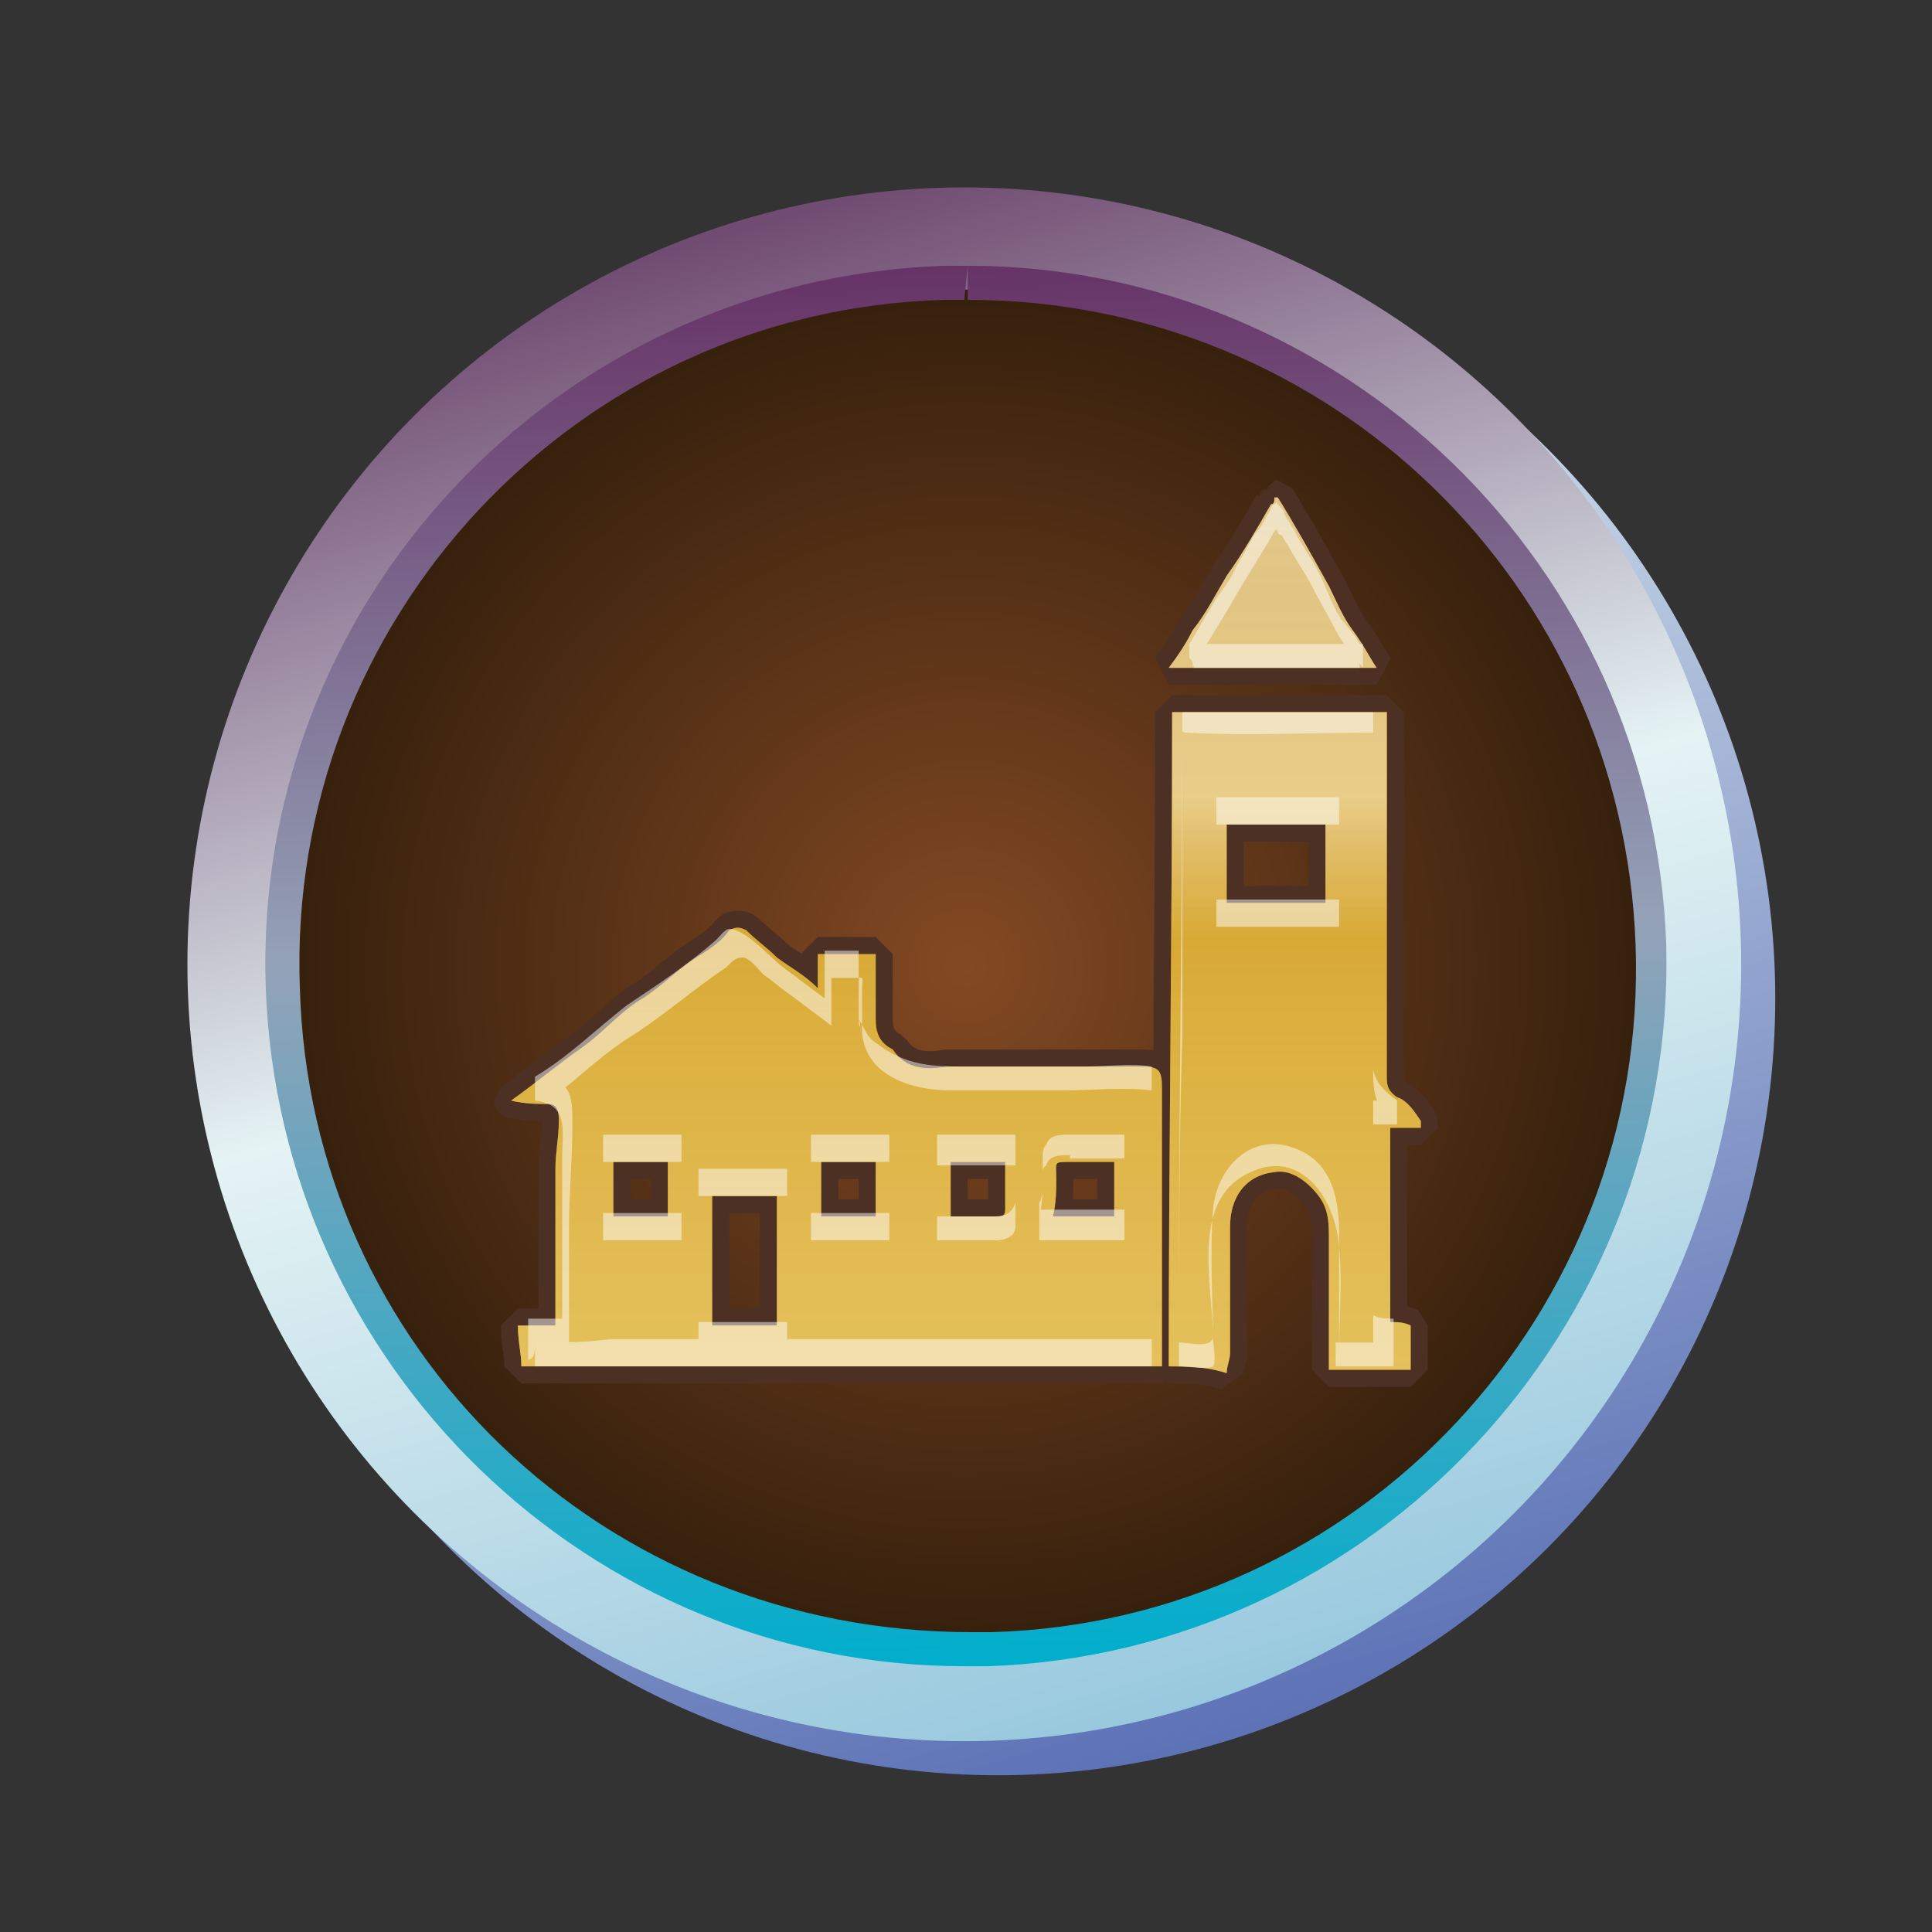 <?xml version="1.0" encoding="utf-8"?>
<!-- Generator: Adobe Illustrator 23.1.0, SVG Export Plug-In . SVG Version: 6.00 Build 0)  -->
<!DOCTYPE svg PUBLIC "-//W3C//DTD SVG 1.1//EN" "http://www.w3.org/Graphics/SVG/1.1/DTD/svg11.dtd">
<svg version="1.1" xmlns:x="http://ns.adobe.com/Extensibility/1.0/" xmlns:i="http://ns.adobe.com/AdobeIllustrator/10.0/" xmlns:graph="http://ns.adobe.com/Graphs/1.0/"
	 xmlns="http://www.w3.org/2000/svg" xmlns:xlink="http://www.w3.org/1999/xlink" x="0px" y="0px" viewBox="0 0 56.7 56.7"
	 style="enable-background:new 0 0 56.7 56.7;" xml:space="preserve">
<rect x="0" y="0" width="56.7" height="56.7" fill="#333333" stroke="none"/>
<style type="text/css">
	.Стиль_x0020_графики_x0020_3{fill:url(#SVGID_1_);stroke:#4B3023;stroke-miterlimit:1;}
	.st0{fill:none;stroke:url(#SVGID_2_);stroke-width:3;stroke-linecap:round;stroke-linejoin:round;stroke-miterlimit:10;}
	.st1{fill:url(#SVGID_3_);}
	.st2{fill:none;stroke:url(#SVGID_4_);stroke-width:3;stroke-linecap:round;stroke-linejoin:round;stroke-miterlimit:10;}
	.st3{fill:url(#SVGID_5_);}
	.st4{fill:none;stroke:url(#SVGID_6_);stroke-width:3;stroke-linecap:round;stroke-linejoin:round;stroke-miterlimit:10;}
	.st5{fill:url(#SVGID_7_);}
	.st6{fill:none;stroke:url(#SVGID_8_);stroke-width:3;stroke-linecap:round;stroke-linejoin:round;stroke-miterlimit:10;}
	.st7{fill:url(#SVGID_9_);}
	.st8{fill:none;stroke:url(#SVGID_10_);stroke-width:3;stroke-linecap:round;stroke-linejoin:round;stroke-miterlimit:10;}
	.st9{fill:url(#SVGID_11_);}
	.st10{fill:none;stroke:url(#SVGID_12_);stroke-width:3;stroke-linecap:round;stroke-linejoin:round;stroke-miterlimit:10;}
	.st11{fill:url(#SVGID_13_);}
	.st12{fill:none;stroke:url(#SVGID_14_);stroke-width:3;stroke-linecap:round;stroke-linejoin:round;stroke-miterlimit:10;}
	.st13{fill:url(#SVGID_15_);}
	.st14{fill:none;stroke:url(#SVGID_16_);stroke-width:3;stroke-linecap:round;stroke-linejoin:round;stroke-miterlimit:10;}
	.st15{fill:url(#SVGID_17_);}
	.st16{fill:none;stroke:url(#SVGID_18_);stroke-width:3;stroke-linecap:round;stroke-linejoin:round;stroke-miterlimit:10;}
	.st17{fill:url(#SVGID_19_);}
	.st18{fill:none;stroke:url(#SVGID_20_);stroke-width:3;stroke-linecap:round;stroke-linejoin:round;stroke-miterlimit:10;}
	.st19{fill:url(#SVGID_21_);}
	.st20{fill:none;stroke:url(#SVGID_22_);stroke-width:3;stroke-linecap:round;stroke-linejoin:round;stroke-miterlimit:10;}
	.st21{fill:url(#SVGID_23_);}
	.st22{fill:none;stroke:url(#SVGID_24_);stroke-width:3;stroke-linecap:round;stroke-linejoin:round;stroke-miterlimit:10;}
	.st23{fill:url(#SVGID_25_);}
	.st24{fill:none;stroke:url(#SVGID_26_);stroke-width:3;stroke-linecap:round;stroke-linejoin:round;stroke-miterlimit:10;}
	.st25{fill:url(#SVGID_27_);}
	.st26{fill:none;stroke:url(#SVGID_28_);stroke-width:3;stroke-linecap:round;stroke-linejoin:round;stroke-miterlimit:10;}
	.st27{fill:url(#SVGID_29_);}
	.st28{fill:none;stroke:url(#SVGID_30_);stroke-width:3;stroke-linecap:round;stroke-linejoin:round;stroke-miterlimit:10;}
	.st29{fill:url(#SVGID_31_);}
	.st30{fill:none;stroke:url(#SVGID_32_);stroke-width:3;stroke-linecap:round;stroke-linejoin:round;stroke-miterlimit:10;}
	.st31{fill:url(#SVGID_33_);}
	.st32{fill:none;stroke:url(#SVGID_34_);stroke-width:3;stroke-linecap:round;stroke-linejoin:round;stroke-miterlimit:10;}
	.st33{fill:url(#SVGID_35_);}
	.st34{fill:none;stroke:url(#SVGID_36_);stroke-width:3;stroke-linecap:round;stroke-linejoin:round;stroke-miterlimit:10;}
	.st35{fill:url(#SVGID_37_);}
	.st36{fill:none;stroke:url(#SVGID_38_);stroke-width:3;stroke-linecap:round;stroke-linejoin:round;stroke-miterlimit:10;}
	.st37{fill:url(#SVGID_39_);}
	.st38{fill:none;stroke:url(#SVGID_40_);stroke-width:3;stroke-linecap:round;stroke-linejoin:round;stroke-miterlimit:10;}
	.st39{fill:url(#SVGID_41_);}
	.st40{fill:none;stroke:url(#SVGID_42_);stroke-width:3;stroke-linecap:round;stroke-linejoin:round;stroke-miterlimit:10;}
	.st41{fill:url(#SVGID_43_);}
	.st42{fill:none;stroke:url(#SVGID_44_);stroke-width:3;stroke-linecap:round;stroke-linejoin:round;stroke-miterlimit:10;}
	.st43{fill:url(#SVGID_45_);}
	.st44{fill:none;stroke:url(#SVGID_46_);stroke-width:3;stroke-linecap:round;stroke-linejoin:round;stroke-miterlimit:10;}
	.st45{fill:url(#SVGID_47_);}
	.st46{fill:none;stroke:url(#SVGID_48_);stroke-width:3;stroke-linecap:round;stroke-linejoin:round;stroke-miterlimit:10;}
	.st47{fill:url(#SVGID_49_);}
	.st48{fill:none;stroke:url(#SVGID_50_);stroke-width:3;stroke-linecap:round;stroke-linejoin:round;stroke-miterlimit:10;}
	.st49{fill:url(#SVGID_51_);}
	.st50{fill:none;stroke:url(#SVGID_52_);stroke-width:3;stroke-linecap:round;stroke-linejoin:round;stroke-miterlimit:10;}
	.st51{fill:url(#SVGID_53_);}
	.st52{fill:none;stroke:url(#SVGID_54_);stroke-width:3;stroke-linecap:round;stroke-linejoin:round;stroke-miterlimit:10;}
	.st53{fill:url(#SVGID_55_);}
	.st54{fill:none;stroke:url(#SVGID_56_);stroke-width:3;stroke-linecap:round;stroke-linejoin:round;stroke-miterlimit:10;}
	.st55{fill:url(#SVGID_57_);}
	.st56{fill:none;stroke:url(#SVGID_58_);stroke-width:3;stroke-linecap:round;stroke-linejoin:round;stroke-miterlimit:10;}
	.st57{fill:url(#SVGID_59_);}
	.st58{fill:none;stroke:url(#SVGID_60_);stroke-width:3;stroke-linecap:round;stroke-linejoin:round;stroke-miterlimit:10;}
	.st59{fill:url(#SVGID_61_);}
	.st60{fill:none;stroke:url(#SVGID_62_);stroke-width:3;stroke-linecap:round;stroke-linejoin:round;stroke-miterlimit:10;}
	.st61{fill:url(#SVGID_63_);}
	.st62{fill:none;stroke:url(#SVGID_64_);stroke-width:3;stroke-linecap:round;stroke-linejoin:round;stroke-miterlimit:10;}
	.st63{fill:url(#SVGID_65_);}
	.st64{fill:none;stroke:url(#SVGID_66_);stroke-width:3;stroke-linecap:round;stroke-linejoin:round;stroke-miterlimit:10;}
	.st65{fill:url(#SVGID_67_);}
	.st66{fill:none;stroke:url(#SVGID_68_);stroke-width:3;stroke-linecap:round;stroke-linejoin:round;stroke-miterlimit:10;}
	.st67{fill:url(#SVGID_69_);}
	.st68{fill:none;stroke:url(#SVGID_70_);stroke-width:3;stroke-linecap:round;stroke-linejoin:round;stroke-miterlimit:10;}
	.st69{fill:url(#SVGID_71_);}
	.st70{fill:none;stroke:url(#SVGID_72_);stroke-width:3;stroke-linecap:round;stroke-linejoin:round;stroke-miterlimit:10;}
	.st71{fill:url(#SVGID_73_);}
	.st72{fill:none;stroke:url(#SVGID_74_);stroke-width:3;stroke-linecap:round;stroke-linejoin:round;stroke-miterlimit:10;}
	.st73{fill:url(#SVGID_75_);}
	.st74{fill:none;stroke:url(#SVGID_76_);stroke-width:3;stroke-linecap:round;stroke-linejoin:round;stroke-miterlimit:10;}
	.st75{fill:url(#SVGID_77_);}
	.st76{fill:none;stroke:url(#SVGID_78_);stroke-width:3;stroke-linecap:round;stroke-linejoin:round;stroke-miterlimit:10;}
	.st77{fill:url(#SVGID_79_);}
	.st78{fill:none;stroke:url(#SVGID_80_);stroke-width:3;stroke-linecap:round;stroke-linejoin:round;stroke-miterlimit:10;}
	.st79{fill:url(#SVGID_81_);}
	.st80{fill:none;stroke:url(#SVGID_82_);stroke-width:3;stroke-linecap:round;stroke-linejoin:round;stroke-miterlimit:10;}
	.st81{fill:url(#SVGID_83_);}
	.st82{fill:none;stroke:url(#SVGID_84_);stroke-width:3;stroke-linecap:round;stroke-linejoin:round;stroke-miterlimit:10;}
	.st83{fill:url(#SVGID_85_);}
	.st84{fill:none;stroke:url(#SVGID_86_);stroke-width:3;stroke-linecap:round;stroke-linejoin:round;stroke-miterlimit:10;}
	.st85{fill:url(#SVGID_87_);}
	.st86{fill:none;stroke:url(#SVGID_88_);stroke-width:3;stroke-linecap:round;stroke-linejoin:round;stroke-miterlimit:10;}
	.st87{fill:url(#SVGID_89_);}
	.st88{fill:none;stroke:url(#SVGID_90_);stroke-width:3;stroke-linecap:round;stroke-linejoin:round;stroke-miterlimit:10;}
	.st89{fill:url(#SVGID_91_);}
	.st90{fill:none;stroke:url(#SVGID_92_);stroke-width:3;stroke-linecap:round;stroke-linejoin:round;stroke-miterlimit:10;}
	.st91{fill:url(#SVGID_93_);}
	.st92{fill:url(#SVGID_94_);}
	.st93{opacity:0.51;}
	.st94{fill:url(#SVGID_95_);}
	.st95{opacity:0.7;}
	.st96{fill:url(#SVGID_96_);}
	.st97{opacity:0.49;}
	.st98{fill:#FFFFFF;}
	.st99{fill:url(#SVGID_97_);}
	.st100{fill:url(#SVGID_98_);}
	.st101{fill:url(#SVGID_99_);}
	.st102{fill:url(#SVGID_100_);}
	.st103{fill:url(#SVGID_101_);}
	.st104{fill:url(#SVGID_102_);}
	.st105{fill:url(#SVGID_103_);}
	.st106{fill:url(#SVGID_104_);}
	.st107{fill:url(#SVGID_105_);}
	.st108{fill:url(#SVGID_106_);}
	.st109{fill:url(#SVGID_107_);}
	.st110{fill:url(#SVGID_108_);}
	.st111{fill:url(#SVGID_109_);}
	.st112{fill:url(#SVGID_110_);}
	.st113{fill:url(#SVGID_111_);}
	.st114{fill:url(#SVGID_112_);}
	.st115{fill:url(#SVGID_113_);}
	.st116{fill:url(#SVGID_114_);}
	.st117{fill:url(#SVGID_115_);}
	.st118{fill:url(#SVGID_116_);}
	.st119{fill:url(#SVGID_117_);}
	.st120{fill:url(#SVGID_118_);}
	.st121{fill:url(#SVGID_119_);}
	.st122{fill:url(#SVGID_120_);}
	.st123{fill:url(#SVGID_121_);}
	.st124{fill:url(#SVGID_122_);}
	.st125{fill:url(#SVGID_123_);}
	.st126{fill:url(#SVGID_124_);}
	.st127{fill:url(#SVGID_125_);}
	.st128{fill:url(#SVGID_126_);}
	.st129{fill:url(#SVGID_127_);}
	.st130{fill:url(#SVGID_128_);}
	.st131{fill:url(#SVGID_129_);}
	.st132{fill:url(#SVGID_130_);}
	.st133{fill:url(#SVGID_131_);}
	.st134{fill:url(#SVGID_132_);}
	.st135{fill:url(#SVGID_133_);}
	.st136{fill:url(#SVGID_134_);}
	.st137{fill:url(#SVGID_135_);}
	.st138{fill:url(#SVGID_136_);}
	.st139{fill:url(#SVGID_137_);}
	.st140{fill:url(#SVGID_138_);}
	.st141{fill:url(#SVGID_139_);}
	.st142{fill:url(#SVGID_140_);}
	.st143{fill:url(#SVGID_141_);}
	.st144{fill:url(#SVGID_142_);}
	.st145{fill:url(#SVGID_143_);}
	.st146{fill:url(#SVGID_144_);}
	.st147{fill:url(#SVGID_145_);}
	.st148{fill:url(#SVGID_146_);}
	.st149{fill:url(#SVGID_147_);}
	.st150{fill:url(#SVGID_148_);}
	.st151{fill:url(#SVGID_149_);}
	.st152{fill:url(#SVGID_150_);}
	.st153{fill:url(#SVGID_151_);}
	.st154{fill:url(#SVGID_152_);}
	.st155{fill:url(#SVGID_153_);}
	.st156{fill:url(#SVGID_154_);}
	.st157{fill:url(#SVGID_155_);}
	.st158{fill:url(#SVGID_156_);}
	.st159{fill:url(#SVGID_157_);}
	.st160{fill:url(#SVGID_158_);}
	.st161{fill:url(#SVGID_159_);}
	.st162{fill:url(#SVGID_160_);}
	.st163{fill:url(#SVGID_161_);}
	.st164{fill:url(#SVGID_162_);}
	.st165{fill:url(#SVGID_163_);}
	.st166{fill:url(#SVGID_164_);}
	.st167{fill:url(#SVGID_165_);}
	.st168{fill:url(#SVGID_166_);}
	.st169{fill:url(#SVGID_167_);}
	.st170{fill:url(#SVGID_168_);}
	.st171{fill:url(#SVGID_169_);}
	.st172{fill:url(#SVGID_170_);}
	.st173{fill:url(#SVGID_171_);}
	.st174{fill:url(#SVGID_172_);}
	.st175{fill:url(#SVGID_173_);}
	.st176{fill:url(#SVGID_174_);}
	.st177{fill:url(#SVGID_175_);}
	.st178{fill:url(#SVGID_176_);}
	.st179{fill:url(#SVGID_177_);}
	.st180{fill:url(#SVGID_178_);}
	.st181{fill:url(#SVGID_179_);}
	.st182{fill:url(#SVGID_180_);}
	.st183{fill:url(#SVGID_181_);}
	.st184{fill:url(#SVGID_182_);}
	.st185{fill:url(#SVGID_183_);}
	.st186{fill:url(#SVGID_184_);}
	.st187{fill:url(#SVGID_185_);}
	.st188{fill:url(#SVGID_186_);}
	.st189{fill:url(#SVGID_187_);}
	.st190{fill:url(#SVGID_188_);}
	.st191{fill:url(#SVGID_189_);}
	.st192{fill:none;stroke:#4B3023;stroke-miterlimit:1;}
	.st193{fill:url(#SVGID_190_);}
	.st194{fill:url(#SVGID_191_);}
	.st195{fill:url(#SVGID_192_);}
	.st196{fill:url(#SVGID_193_);}
	.st197{fill:url(#SVGID_194_);}
	.st198{fill:url(#SVGID_195_);}
	.st199{fill:url(#SVGID_196_);}
	.st200{fill:url(#SVGID_197_);}
	.st201{fill:url(#SVGID_198_);}
	.st202{fill:none;stroke:#4B3023;stroke-width:1.1;stroke-miterlimit:1;}
	.st203{fill:url(#SVGID_199_);}
	.st204{fill:url(#SVGID_200_);}
	.st205{fill:url(#SVGID_201_);}
</style>
<linearGradient id="SVGID_1_" gradientUnits="userSpaceOnUse" x1="-1457.165" y1="0" x2="-1457.165" y2="-1">
	<stop  offset="0" style="stop-color:#DC9900"/>
	<stop  offset="0.618" style="stop-color:#CA8C00"/>
	<stop  offset="0.629" style="stop-color:#D49500"/>
	<stop  offset="0.983" style="stop-color:#B57C00"/>
</linearGradient>
<g id="Слой_1">
	
		<linearGradient id="SVGID_2_" gradientUnits="userSpaceOnUse" x1="-28.52" y1="457.813" x2="-28.52" y2="412.294" gradientTransform="matrix(0.961 -0.278 0.278 0.961 -64.317 -396.461)">
		<stop  offset="0" style="stop-color:#5D72B6"/>
		<stop  offset="1" style="stop-color:#E5F3F4"/>
	</linearGradient>
	<circle class="st0" cx="29.3" cy="29.3" r="21.3"/>
	<g>
		<radialGradient id="SVGID_3_" cx="28.346" cy="28.346" r="21.26" gradientUnits="userSpaceOnUse">
			<stop  offset="0" style="stop-color:#834923"/>
			<stop  offset="1" style="stop-color:#301D0B"/>
		</radialGradient>
		<circle class="st1" cx="28.3" cy="28.3" r="21.3"/>
	</g>
	
		<linearGradient id="SVGID_4_" gradientUnits="userSpaceOnUse" x1="-29.202" y1="456.575" x2="-29.202" y2="411.055" gradientTransform="matrix(0.961 -0.278 0.278 0.961 -64.317 -396.461)">
		<stop  offset="0" style="stop-color:#98C8DE"/>
		<stop  offset="0.517" style="stop-color:#E5F3F4"/>
		<stop  offset="1" style="stop-color:#714C72"/>
	</linearGradient>
	<circle class="st2" cx="28.3" cy="28.3" r="21.3"/>
	<g>
		<linearGradient id="SVGID_5_" gradientUnits="userSpaceOnUse" x1="29.013" y1="48.887" x2="27.68" y2="7.806">
			<stop  offset="0" style="stop-color:#00AECC"/>
			<stop  offset="0.517" style="stop-color:#94A2B8"/>
			<stop  offset="1" style="stop-color:#663366"/>
		</linearGradient>
		<path class="st3" d="M28.4,7.8v1c10.6,0,19.2,8.3,19.6,18.9c0.4,10.8-8.1,19.9-18.9,20.2c-0.2,0-0.4,0-0.6,0
			C17.7,47.9,9.1,39.6,8.8,29C8.4,18.2,16.9,9.1,27.7,8.8c0.2,0,0.4,0,0.6,0L28.4,7.8 M28.4,7.8c-0.2,0-0.5,0-0.7,0
			C16.3,8.2,7.4,17.7,7.8,29c0.4,11.1,9.5,19.9,20.5,19.9c0.2,0,0.5,0,0.7,0c11.3-0.4,20.2-9.9,19.9-21.2
			C48.5,16.6,39.4,7.8,28.4,7.8L28.4,7.8z"/>
	</g>
</g>
<g id="Слой_2">
	<g>
		<path class="st192" d="M15,32.3c0.7-0.5,1.3-1,2-1.5c0.6-0.4,1.1-1,1.7-1.4c0.7-0.4,1.2-1,1.9-1.4c0.3-0.2,0.6-0.4,0.8-0.7
			c0.2-0.1,0.3-0.1,0.5,0c0.3,0.3,0.6,0.5,0.9,0.8c0.4,0.3,0.8,0.5,1.2,0.9c0-0.4,0-0.7,0-1c0.6,0,1.1,0,1.7,0c0,0.6,0,1.3,0,1.9
			c0,0.4,0.1,0.7,0.5,0.9c0,0,0,0,0,0c0.4,0.6,1,0.6,1.6,0.5c1.9,0,3.8,0,5.7,0c0.5,0,0.6,0.1,0.6,0.6c0,2.7,0,5.5,0,8.2
			c-6.3,0-12.5,0-18.8,0c0-0.4-0.1-0.7-0.1-1.2c0.4,0,0.7,0,1.1,0c0-0.4,0-0.8,0-1.2c0-1.1,0-2.3,0-3.4c0-0.5,0.1-0.9,0.1-1.4
			c0-0.2,0-0.5-0.3-0.5C15.8,32.4,15.4,32.4,15,32.3C15,32.4,15,32.4,15,32.3z M20.9,35.1c0,1.3,0,2.5,0,3.8c0.6,0,1.3,0,1.9,0
			c0-1.3,0-2.5,0-3.8C22.1,35.1,21.5,35.1,20.9,35.1z M30.9,35.7c0.6,0,1.2,0,1.8,0c0-0.5,0-1.1,0-1.6c-0.5,0-0.9,0-1.3,0
			c-0.5,0-0.4,0-0.4,0.5C31,34.9,31,35.3,30.9,35.7z M19.6,35.7c0-0.5,0-1.1,0-1.6c-0.5,0-1.1,0-1.6,0c0,0.5,0,1,0,1.6
			C18.5,35.7,19,35.7,19.6,35.7z M25.7,35.7c0-0.5,0-1.1,0-1.6c-0.5,0-1.1,0-1.6,0c0,0.5,0,1.1,0,1.6C24.7,35.7,25.2,35.7,25.7,35.7
			z M27.9,35.7c0.5,0,0.9,0,1.3,0c0.2,0,0.3,0,0.3-0.2c0-0.5,0-0.9,0-1.4c-0.6,0-1.1,0-1.6,0C27.9,34.6,27.9,35.1,27.9,35.7z
			 M34.3,40.1c0-6.4,0.1-12.8,0.1-19.2c2.1,0,4.2,0,6.3,0c0,0.2,0,0.3,0,0.5c0,3.4,0,6.8,0,10.2c0,0.2,0,0.4,0.3,0.6
			c0.3,0.1,0.5,0.4,0.7,0.7c0,0.1,0,0.1,0,0.2c-0.3,0-0.6,0-0.9,0c0,1.9,0,3.8,0,5.7c0.2,0,0.4,0,0.6,0.1c0,0.5,0,0.9,0,1.3
			c-0.8,0-1.6,0-2.4,0c0-1.3,0-2.6,0-3.8c0-0.5,0-0.9-0.3-1.3c-0.3-0.4-0.8-0.8-1.3-0.7c-0.9,0.1-1.3,0.8-1.3,1.6c0,1.2,0,2.5,0,3.7
			c0,0.2-0.1,0.4-0.1,0.6C35.4,40.1,34.8,40.1,34.3,40.1z M36,24.2c0,0.8,0,1.5,0,2.3c1,0,2,0,2.9,0c0-0.8,0-1.5,0-2.3
			C38,24.2,37,24.2,36,24.2z M37.4,14.6c0,0.1,0,0.2-0.1,0.2c-0.4,0.7-0.8,1.4-1.3,2.1c-0.3,0.5-0.6,1.1-1,1.6
			c-0.2,0.4-0.4,0.7-0.7,1.1c2,0,4,0,6.1,0c-0.2-0.3-0.4-0.7-0.7-1.1c-0.3-0.4-0.5-0.9-0.7-1.3c-0.5-0.9-1-1.8-1.5-2.6
			C37.5,14.6,37.4,14.6,37.4,14.6z"/>
		<linearGradient id="SVGID_6_" gradientUnits="userSpaceOnUse" x1="28.346" y1="40.102" x2="28.346" y2="14.591">
			<stop  offset="0" style="stop-color:#DC9900"/>
			<stop  offset="0.618" style="stop-color:#CA8C00"/>
			<stop  offset="0.629" style="stop-color:#D49500"/>
			<stop  offset="0.983" style="stop-color:#B57C00"/>
		</linearGradient>
		<path style="fill:url(#SVGID_6_);" d="M15,32.3c0.7-0.5,1.3-1,2-1.5c0.6-0.4,1.1-1,1.7-1.4c0.7-0.4,1.2-1,1.9-1.4
			c0.3-0.2,0.6-0.4,0.8-0.7c0.2-0.1,0.3-0.1,0.5,0c0.3,0.3,0.6,0.5,0.9,0.8c0.4,0.3,0.8,0.5,1.2,0.9c0-0.4,0-0.7,0-1
			c0.6,0,1.1,0,1.7,0c0,0.6,0,1.3,0,1.9c0,0.4,0.1,0.7,0.5,0.9c0,0,0,0,0,0c0.4,0.6,1,0.6,1.6,0.5c1.9,0,3.8,0,5.7,0
			c0.5,0,0.6,0.1,0.6,0.6c0,2.7,0,5.5,0,8.2c-6.3,0-12.5,0-18.8,0c0-0.4-0.1-0.7-0.1-1.2c0.4,0,0.7,0,1.1,0c0-0.4,0-0.8,0-1.2
			c0-1.1,0-2.3,0-3.4c0-0.5,0.1-0.9,0.1-1.4c0-0.2,0-0.5-0.3-0.5C15.8,32.4,15.4,32.4,15,32.3C15,32.4,15,32.4,15,32.3z M20.9,35.1
			c0,1.3,0,2.5,0,3.8c0.6,0,1.3,0,1.9,0c0-1.3,0-2.5,0-3.8C22.1,35.1,21.5,35.1,20.9,35.1z M30.9,35.7c0.6,0,1.2,0,1.8,0
			c0-0.5,0-1.1,0-1.6c-0.5,0-0.9,0-1.3,0c-0.5,0-0.4,0-0.4,0.5C31,34.9,31,35.3,30.9,35.7z M19.6,35.7c0-0.5,0-1.1,0-1.6
			c-0.5,0-1.1,0-1.6,0c0,0.5,0,1,0,1.6C18.5,35.7,19,35.7,19.6,35.7z M25.7,35.7c0-0.5,0-1.1,0-1.6c-0.5,0-1.1,0-1.6,0
			c0,0.5,0,1.1,0,1.6C24.7,35.7,25.2,35.7,25.7,35.7z M27.9,35.7c0.5,0,0.9,0,1.3,0c0.2,0,0.3,0,0.3-0.2c0-0.5,0-0.9,0-1.4
			c-0.6,0-1.1,0-1.6,0C27.9,34.6,27.9,35.1,27.9,35.7z M34.3,40.1c0-6.4,0.1-12.8,0.1-19.2c2.1,0,4.2,0,6.3,0c0,0.2,0,0.3,0,0.5
			c0,3.4,0,6.8,0,10.2c0,0.2,0,0.4,0.3,0.6c0.3,0.1,0.5,0.4,0.7,0.7c0,0.1,0,0.1,0,0.2c-0.3,0-0.6,0-0.9,0c0,1.9,0,3.8,0,5.7
			c0.2,0,0.4,0,0.6,0.1c0,0.5,0,0.9,0,1.3c-0.8,0-1.6,0-2.4,0c0-1.3,0-2.6,0-3.8c0-0.5,0-0.9-0.3-1.3c-0.3-0.4-0.8-0.8-1.3-0.7
			c-0.9,0.1-1.3,0.8-1.3,1.6c0,1.2,0,2.5,0,3.7c0,0.2-0.1,0.4-0.1,0.6C35.4,40.1,34.8,40.1,34.3,40.1z M36,24.2c0,0.8,0,1.5,0,2.3
			c1,0,2,0,2.9,0c0-0.8,0-1.5,0-2.3C38,24.2,37,24.2,36,24.2z M37.4,14.6c0,0.1,0,0.2-0.1,0.2c-0.4,0.7-0.8,1.4-1.3,2.1
			c-0.3,0.5-0.6,1.1-1,1.6c-0.2,0.4-0.4,0.7-0.7,1.1c2,0,4,0,6.1,0c-0.2-0.3-0.4-0.7-0.7-1.1c-0.3-0.4-0.5-0.9-0.7-1.3
			c-0.5-0.9-1-1.8-1.5-2.6C37.5,14.6,37.4,14.6,37.4,14.6z"/>
		<g class="st93">
			<linearGradient id="SVGID_7_" gradientUnits="userSpaceOnUse" x1="28.346" y1="40.102" x2="28.346" y2="14.591">
				<stop  offset="0" style="stop-color:#FEF8C8"/>
				<stop  offset="1" style="stop-color:#C58B01"/>
			</linearGradient>
			<path class="st5" d="M15,32.3c0.7-0.5,1.3-1,2-1.5c0.6-0.4,1.1-1,1.7-1.4c0.7-0.4,1.2-1,1.9-1.4c0.3-0.2,0.6-0.4,0.8-0.7
				c0.2-0.1,0.3-0.1,0.5,0c0.3,0.3,0.6,0.5,0.9,0.8c0.4,0.3,0.8,0.5,1.2,0.9c0-0.4,0-0.7,0-1c0.6,0,1.1,0,1.7,0c0,0.6,0,1.3,0,1.9
				c0,0.4,0.1,0.7,0.5,0.9c0,0,0,0,0,0c0.4,0.6,1,0.6,1.6,0.5c1.9,0,3.8,0,5.7,0c0.5,0,0.6,0.1,0.6,0.6c0,2.7,0,5.5,0,8.2
				c-6.3,0-12.5,0-18.8,0c0-0.4-0.1-0.7-0.1-1.2c0.4,0,0.7,0,1.1,0c0-0.4,0-0.8,0-1.2c0-1.1,0-2.3,0-3.4c0-0.5,0.1-0.9,0.1-1.4
				c0-0.2,0-0.5-0.3-0.5C15.8,32.4,15.4,32.4,15,32.3C15,32.4,15,32.4,15,32.3z M20.9,35.1c0,1.3,0,2.5,0,3.8c0.6,0,1.3,0,1.9,0
				c0-1.3,0-2.5,0-3.8C22.1,35.1,21.5,35.1,20.9,35.1z M30.9,35.7c0.6,0,1.2,0,1.8,0c0-0.5,0-1.1,0-1.6c-0.5,0-0.9,0-1.3,0
				c-0.5,0-0.4,0-0.4,0.5C31,34.9,31,35.3,30.9,35.7z M19.6,35.7c0-0.5,0-1.1,0-1.6c-0.5,0-1.1,0-1.6,0c0,0.5,0,1,0,1.6
				C18.5,35.7,19,35.7,19.6,35.7z M25.7,35.7c0-0.5,0-1.1,0-1.6c-0.5,0-1.1,0-1.6,0c0,0.5,0,1.1,0,1.6
				C24.7,35.7,25.2,35.7,25.7,35.7z M27.9,35.7c0.5,0,0.9,0,1.3,0c0.2,0,0.3,0,0.3-0.2c0-0.5,0-0.9,0-1.4c-0.6,0-1.1,0-1.6,0
				C27.9,34.6,27.9,35.1,27.9,35.7z M34.3,40.1c0-6.4,0.1-12.8,0.1-19.2c2.1,0,4.2,0,6.3,0c0,0.2,0,0.3,0,0.5c0,3.4,0,6.8,0,10.2
				c0,0.2,0,0.4,0.3,0.6c0.3,0.1,0.5,0.4,0.7,0.7c0,0.1,0,0.1,0,0.2c-0.3,0-0.6,0-0.9,0c0,1.9,0,3.8,0,5.7c0.2,0,0.4,0,0.6,0.1
				c0,0.5,0,0.9,0,1.3c-0.8,0-1.6,0-2.4,0c0-1.3,0-2.6,0-3.8c0-0.5,0-0.9-0.3-1.3c-0.3-0.4-0.8-0.8-1.3-0.7
				c-0.9,0.1-1.3,0.8-1.3,1.6c0,1.2,0,2.5,0,3.7c0,0.2-0.1,0.4-0.1,0.6C35.4,40.1,34.8,40.1,34.3,40.1z M36,24.2c0,0.8,0,1.5,0,2.3
				c1,0,2,0,2.9,0c0-0.8,0-1.5,0-2.3C38,24.2,37,24.2,36,24.2z M37.4,14.6c0,0.1,0,0.2-0.1,0.2c-0.4,0.7-0.8,1.4-1.3,2.1
				c-0.3,0.5-0.6,1.1-1,1.6c-0.2,0.4-0.4,0.7-0.7,1.1c2,0,4,0,6.1,0c-0.2-0.3-0.4-0.7-0.7-1.1c-0.3-0.4-0.5-0.9-0.7-1.3
				c-0.5-0.9-1-1.8-1.5-2.6C37.5,14.6,37.4,14.6,37.4,14.6z"/>
		</g>
		<g class="st95">
			<linearGradient id="SVGID_8_" gradientUnits="userSpaceOnUse" x1="28.346" y1="14.591" x2="28.346" y2="40.102">
				<stop  offset="0" style="stop-color:#FFFFFF;stop-opacity:0.77"/>
				<stop  offset="0.203" style="stop-color:#FFFFFF;stop-opacity:0.65"/>
				<stop  offset="0.345" style="stop-color:#FFFFFF;stop-opacity:0.65"/>
				<stop  offset="0.346" style="stop-color:#FFFFFF;stop-opacity:0.65"/>
				<stop  offset="0.511" style="stop-color:#FFFFFF;stop-opacity:0"/>
				<stop  offset="0.512" style="stop-color:#FEFEFC;stop-opacity:3.322697e-04"/>
				<stop  offset="0.532" style="stop-color:#EDE4CF;stop-opacity:6.847086e-03"/>
				<stop  offset="0.553" style="stop-color:#DDCDA6;stop-opacity:1.383936e-02"/>
				<stop  offset="0.577" style="stop-color:#CFB780;stop-opacity:2.169886e-02"/>
				<stop  offset="0.604" style="stop-color:#C2A560;stop-opacity:3.026714e-02"/>
				<stop  offset="0.632" style="stop-color:#B89644;stop-opacity:3.972449e-02"/>
				<stop  offset="0.665" style="stop-color:#AF892E;stop-opacity:5.041554e-02"/>
				<stop  offset="0.703" style="stop-color:#A9801D;stop-opacity:6.289047e-02"/>
				<stop  offset="0.75" style="stop-color:#A47912;stop-opacity:7.830996e-02"/>
				<stop  offset="0.817" style="stop-color:#A2750B;stop-opacity:9.994536e-02"/>
				<stop  offset="1" style="stop-color:#A17409;stop-opacity:0.16"/>
			</linearGradient>
			<path style="fill:url(#SVGID_8_);" d="M15,32.3c0.7-0.5,1.3-1,2-1.5c0.6-0.4,1.1-1,1.7-1.4c0.7-0.4,1.2-1,1.9-1.4
				c0.3-0.2,0.6-0.4,0.8-0.7c0.2-0.1,0.3-0.1,0.5,0c0.3,0.3,0.6,0.5,0.9,0.8c0.4,0.3,0.8,0.5,1.2,0.9c0-0.4,0-0.7,0-1
				c0.6,0,1.1,0,1.7,0c0,0.6,0,1.3,0,1.9c0,0.4,0.1,0.7,0.5,0.9c0,0,0,0,0,0c0.4,0.6,1,0.6,1.6,0.5c1.9,0,3.8,0,5.7,0
				c0.5,0,0.6,0.1,0.6,0.6c0,2.7,0,5.5,0,8.2c-6.3,0-12.5,0-18.8,0c0-0.4-0.1-0.7-0.1-1.2c0.4,0,0.7,0,1.1,0c0-0.4,0-0.8,0-1.2
				c0-1.1,0-2.3,0-3.4c0-0.5,0.1-0.9,0.1-1.4c0-0.2,0-0.5-0.3-0.5C15.8,32.4,15.4,32.4,15,32.3C15,32.4,15,32.4,15,32.3z M20.9,35.1
				c0,1.3,0,2.5,0,3.8c0.6,0,1.3,0,1.9,0c0-1.3,0-2.5,0-3.8C22.1,35.1,21.5,35.1,20.9,35.1z M30.9,35.7c0.6,0,1.2,0,1.8,0
				c0-0.5,0-1.1,0-1.6c-0.5,0-0.9,0-1.3,0c-0.5,0-0.4,0-0.4,0.5C31,34.9,31,35.3,30.9,35.7z M19.6,35.7c0-0.5,0-1.1,0-1.6
				c-0.5,0-1.1,0-1.6,0c0,0.5,0,1,0,1.6C18.5,35.7,19,35.7,19.6,35.7z M25.7,35.7c0-0.5,0-1.1,0-1.6c-0.5,0-1.1,0-1.6,0
				c0,0.5,0,1.1,0,1.6C24.7,35.7,25.2,35.7,25.7,35.7z M27.9,35.7c0.5,0,0.9,0,1.3,0c0.2,0,0.3,0,0.3-0.2c0-0.5,0-0.9,0-1.4
				c-0.6,0-1.1,0-1.6,0C27.9,34.6,27.9,35.1,27.9,35.7z M34.3,40.1c0-6.4,0.1-12.8,0.1-19.2c2.1,0,4.2,0,6.3,0c0,0.2,0,0.3,0,0.5
				c0,3.4,0,6.8,0,10.2c0,0.2,0,0.4,0.3,0.6c0.3,0.1,0.5,0.4,0.7,0.7c0,0.1,0,0.1,0,0.2c-0.3,0-0.6,0-0.9,0c0,1.9,0,3.8,0,5.7
				c0.2,0,0.4,0,0.6,0.1c0,0.5,0,0.9,0,1.3c-0.8,0-1.6,0-2.4,0c0-1.3,0-2.6,0-3.8c0-0.5,0-0.9-0.3-1.3c-0.3-0.4-0.8-0.8-1.3-0.7
				c-0.9,0.1-1.3,0.8-1.3,1.6c0,1.2,0,2.5,0,3.7c0,0.2-0.1,0.4-0.1,0.6C35.4,40.1,34.8,40.1,34.3,40.1z M36,24.2c0,0.8,0,1.5,0,2.3
				c1,0,2,0,2.9,0c0-0.8,0-1.5,0-2.3C38,24.2,37,24.2,36,24.2z M37.4,14.6c0,0.1,0,0.2-0.1,0.2c-0.4,0.7-0.8,1.4-1.3,2.1
				c-0.3,0.5-0.6,1.1-1,1.6c-0.2,0.4-0.4,0.7-0.7,1.1c2,0,4,0,6.1,0c-0.2-0.3-0.4-0.7-0.7-1.1c-0.3-0.4-0.5-0.9-0.7-1.3
				c-0.5-0.9-1-1.8-1.5-2.6C37.5,14.6,37.4,14.6,37.4,14.6z"/>
		</g>
		<g class="st97">
			<path class="st98" d="M39.3,39.8c0-1.2,0-2.4,0-3.6c0-1-0.2-2.1-1.3-2.5c-1.3-0.5-2.3,0.6-2.4,1.8c-0.1,1.3,0,2.7,0,4
				c0-0.1,0-0.2,0-0.3c0,0.4-0.7,0.2-1,0.2c0,0.2,0,0.4,0,0.5c0-3.2,0-6.3,0.1-9.5c0-2.1,0-4.3,0-6.4c0-0.7,0-1.3,0-2
				c0-0.2,0-0.4,0-0.5c0.1-0.3-0.1,0,0.1,0c1.8,0.1,3.7,0,5.5,0c0-0.1,0-0.2,0-0.4c0,2.1,0,4.2,0,6.3c0,1.2,0,2.3,0,3.5
				c0,0.2,0,0.4,0,0.6c0,0.7,0.1,1,0.7,1.5c0-0.2,0-0.5,0-0.7c-0.2,0-0.4,0-0.7,0c0,0,0,0.4,0,0.4c0,2.1,0,4.3,0,6.4
				c0,0,0,0.4,0,0.4c0.2,0,0.4,0,0.6,0.1c0-0.1,0-0.2,0-0.4c0,0.2,0,0.4,0,0.6c0-0.1,0-0.2,0-0.4c-0.6,0-1.1,0-1.7,0
				c0,0,0,0.7,0,0.7c0.6,0,1.1,0,1.7,0c0,0,0-0.4,0-0.4c0-0.2,0-0.4,0-0.6c0,0,0-0.4,0-0.4c-0.2,0-0.4,0-0.6-0.1c0,0.1,0,0.2,0,0.4
				c0-2.1,0-4.3,0-6.4c0,0.1,0,0.2,0,0.4c0.2,0,0.4,0,0.7,0c0,0,0-0.7,0-0.7c-0.4-0.3-0.6-0.5-0.7-0.9c0,0.1,0,0.2,0,0.4
				c0-3.5,0-7,0-10.5c0,0,0-0.4,0-0.4c-1.9,0-3.7,0-5.6,0c0,0,0,0.2,0,0.2c0,5.4-0.1,10.8-0.1,16.2c0,0.8,0,1.6,0,2.3
				c0,0,0,0.5,0,0.5c0.2,0,0.9,0.1,1,0c0.1-0.1,0-0.7,0-0.8c0-1.6-0.7-4.1,1.1-4.9c1.5-0.7,2.5,0.8,2.6,2.2
				C39.4,37.6,39.3,38.7,39.3,39.8C39.3,40.2,39.3,40.2,39.3,39.8z"/>
			<path class="st98" d="M35.7,27.2c1.1,0,2.1,0,3.2,0c0.1,0,0.3,0,0.4,0c0,0,0-0.4,0-0.4c0-1,0-2,0-3c0,0,0-0.4,0-0.4
				c-1.1,0-2.1,0-3.2,0c-0.1,0-0.3,0-0.4,0c0,0,0,0.4,0,0.4c0,1,0,2,0,3C35.7,26.8,35.7,27.2,35.7,27.2c0,0,0-0.4,0-0.4c0-1,0-2,0-3
				c0,0.1,0,0.2,0,0.4c1.1,0,2.1,0,3.2,0c0.1,0,0.3,0,0.4,0c0-0.1,0-0.2,0-0.4c0,1,0,2,0,3c0-0.1,0-0.2,0-0.4c-1.1,0-2.1,0-3.2,0
				c-0.1,0-0.3,0-0.4,0C35.7,26.4,35.7,27.2,35.7,27.2z"/>
			<path class="st98" d="M15.7,39.4c0-0.2,0-0.3,0-0.5c0,0.2,0,0.5,0,0.7c0.3,0,0.7,0,1,0c0,0,0-0.4,0-0.4c0-1.1,0-2.2,0-3.2
				c0-1,0.1-2,0.1-3c0-0.7,0-1.3-0.8-1.3c0,0.2,0,0.5,0,0.7c0.9-0.7,1.7-1.5,2.7-2.1c0.9-0.6,1.7-1.3,2.6-1.9
				c0.2-0.2,0.3-0.3,0.5-0.3c0.2,0,0.5,0.4,0.6,0.5c0.3,0.2,0.5,0.4,0.8,0.6c0.4,0.3,0.8,0.6,1.2,0.9c0,0,0-0.3,0-0.4
				c0-0.5,0-0.9,0-1.4c0,0.1,0,0.2,0,0.4c0.2,0,0.5,0,0.7,0c0.3,0,0.2-0.1,0.2,0.5c0,0.4,0,0.8,0,1.1c0.1,1.3,1.5,1.7,2.6,1.7
				c1.1,0,2.2,0,3.3,0c0.8,0,1.8-0.1,2.6,0c0-0.2,0-0.5,0-0.7c0,0.2,0,0.4,0,0.6c0,0.2,0-0.1,0,0c0,0.1,0,0.2,0,0.3
				c0,0.9,0,1.7,0,2.6c0,1.6,0,3.3,0,4.9c0-0.1,0-0.2,0-0.4c-5.3,0-10.6,0-15.9,0C17.2,39.4,16.5,39.4,15.7,39.4c0,0,0,0.7,0,0.7
				c5.3,0,10.6,0,15.9,0c0.7,0,1.5,0,2.2,0c0,0,0-0.4,0-0.4c0-2.8,0-5.6,0-8.3c0,0.2,0,0.5,0,0.7c0,0,0,0,0-0.1c0-0.1,0-0.7,0-0.7
				c-0.6-0.1-1.3,0-2,0c-1.1,0-2.2,0-3.4,0c-1,0-1.8,0-2.7-0.7c-0.3-0.2-0.3-0.4-0.5-0.7c0.1,0.2,0,0.4,0,0c0-0.1,0-0.2,0-0.3
				c0-0.5,0-1,0-1.5c0,0,0-0.2,0-0.2c-0.3,0-0.6,0-1,0c0,0,0,0.4,0,0.4c0,0.5,0,0.9,0,1.4c0-0.1,0-0.2,0-0.4
				c-0.4-0.3-0.8-0.6-1.2-0.9c-0.4-0.3-0.9-0.9-1.4-1.1c-0.3-0.1-0.3,0-0.6,0.3c-0.8,0.7-1.7,1.3-2.6,1.9c-0.9,0.7-1.7,1.5-2.7,2.1
				c0,0,0,0.7,0,0.7c1,0.1,0.8,0.9,0.8,1.6c0,0.8,0,1.5,0,2.3c0,1,0,1.9,0,2.9c0-0.1,0-0.2,0-0.4c-0.3,0-0.7,0-1,0c0,0,0,0.7,0,0.7
				c0,0.2,0,0.3,0,0.5C15.7,39.9,15.7,39.6,15.7,39.4z"/>
			<path class="st98" d="M20.5,39.6c0.9,0,1.7,0,2.6,0c0,0,0-0.4,0-0.4c0-1.3,0-2.6,0-3.9c0-0.2,0-0.4,0-0.6c0,0,0-0.4,0-0.4
				c-0.9,0-1.7,0-2.6,0c0,0,0,0.4,0,0.4c0,1.3,0,2.6,0,3.9c0,0.2,0,0.4,0,0.6C20.5,39.3,20.5,39.6,20.5,39.6c0,0,0-0.4,0-0.4
				c0-1.3,0-2.6,0-3.9c0-0.2,0-0.4,0-0.6c0,0.1,0,0.2,0,0.4c0.9,0,1.7,0,2.6,0c0-0.1,0-0.2,0-0.4c0,1.3,0,2.6,0,3.9
				c0,0.2,0,0.4,0,0.6c0-0.1,0-0.2,0-0.4c-0.9,0-1.7,0-2.6,0C20.5,38.9,20.5,39.6,20.5,39.6z"/>
			<path class="st98" d="M29.2,36.4c0.3,0,0.6-0.1,0.6-0.4c0-0.2,0-0.5,0-0.8c0-0.2,0-0.3,0-0.5c0-0.3,0-0.7,0-1c0,0,0-0.4,0-0.4
				c-0.7,0-1.4,0-2,0c-0.1,0-0.2,0-0.3,0c0,0,0,0.4,0,0.4c0,0.7,0,1.3,0,2c0,0.1,0,0.2,0,0.3c0,0,0,0.4,0,0.4
				C28.1,36.4,28.7,36.4,29.2,36.4c0,0,0-0.7,0-0.7c-0.6,0-1.1,0-1.7,0c0,0.1,0,0.2,0,0.4c0-0.7,0-1.3,0-2c0-0.1,0-0.2,0-0.3
				c0,0.1,0,0.2,0,0.4c0.7,0,1.4,0,2,0c0.1,0,0.2,0,0.3,0c0-0.1,0-0.2,0-0.4c0,0.1,0,0.3,0,0.4c0,0.1,0,0.2,0,0.3c0,0,0,0.1,0,0.1
				c0,0,0,0,0,0c0-0.1,0,0,0,0c0,0.2,0,0.5,0,0.7c0,0.1,0,0.2,0,0.4c0,0,0,0.1,0,0.1c0-0.5,0-0.7,0-0.5c0,0,0,0,0,0
				c-0.1,0.3-0.3,0.4-0.6,0.4C29.2,35.7,29.2,36.4,29.2,36.4z"/>
			<path class="st98" d="M23.8,36.4c0.7,0,1.3,0,2,0c0.1,0,0.2,0,0.3,0c0,0,0-0.4,0-0.4c0-0.7,0-1.3,0-2c0-0.1,0-0.2,0-0.3
				c0,0,0-0.4,0-0.4c-0.7,0-1.3,0-2,0c-0.1,0-0.2,0-0.3,0c0,0,0,0.4,0,0.4c0,0.7,0,1.3,0,2c0,0.1,0,0.2,0,0.3
				C23.8,36,23.8,36.4,23.8,36.4c0,0,0-0.4,0-0.4c0-0.7,0-1.3,0-2c0-0.1,0-0.2,0-0.3c0,0.1,0,0.2,0,0.4c0.7,0,1.3,0,2,0
				c0.1,0,0.2,0,0.3,0c0-0.1,0-0.2,0-0.4c0,0.7,0,1.3,0,2c0,0.1,0,0.2,0,0.3c0-0.1,0-0.2,0-0.4c-0.7,0-1.3,0-2,0c-0.1,0-0.2,0-0.3,0
				C23.8,35.7,23.8,36.4,23.8,36.4z"/>
			<path class="st98" d="M17.7,36.4c0.7,0,1.3,0,2,0c0.1,0,0.2,0,0.3,0c0,0,0-0.4,0-0.4c0-0.7,0-1.3,0-2c0-0.1,0-0.2,0-0.3
				c0,0,0-0.4,0-0.4c-0.7,0-1.3,0-2,0c-0.1,0-0.2,0-0.3,0c0,0,0,0.4,0,0.4c0,0.7,0,1.3,0,2c0,0.1,0,0.2,0,0.3
				C17.7,36,17.7,36.4,17.7,36.4c0,0,0-0.4,0-0.4c0-0.7,0-1.3,0-2c0-0.1,0-0.2,0-0.3c0,0.1,0,0.2,0,0.4c0.7,0,1.3,0,2,0
				c0.1,0,0.2,0,0.3,0c0-0.1,0-0.2,0-0.4c0,0.7,0,1.3,0,2c0,0.1,0,0.2,0,0.3c0-0.1,0-0.2,0-0.4c-0.7,0-1.3,0-2,0c-0.1,0-0.2,0-0.3,0
				C17.7,35.7,17.7,36.4,17.7,36.4z"/>
			<path class="st98" d="M31.4,33.3c-0.3,0-0.6,0-0.7,0.3c-0.1,0.1-0.1,0.2-0.1,0.4c0,0.3,0,0.5,0,0.8c0,0.3,0-0.4,0-0.4
				c0,0,0,0.1,0,0.1c0,0.1,0,0.2,0,0.3c0,0.2,0,0.3-0.1,0.5c0,0.1,0,0.3,0,0.4c0,0.1,0,0.7,0,0.7c0.7,0,1.5,0,2.2,0
				c0.1,0,0.2,0,0.3,0c0,0,0-0.4,0-0.4c0-0.7,0-1.3,0-2c0-0.1,0-0.2,0-0.3c0,0,0-0.4,0-0.4C32.5,33.3,32,33.3,31.4,33.3
				c0,0,0,0.7,0,0.7c0.5,0,1.1,0,1.6,0c0-0.1,0-0.2,0-0.4c0,0.7,0,1.3,0,2c0,0.1,0,0.2,0,0.3c0-0.1,0-0.2,0-0.4c-0.7,0-1.5,0-2.2,0
				c-0.1,0-0.2,0-0.3,0c0,0.2,0,0.5,0,0.7c0-0.5,0.1-0.9,0.1-1.4c0-0.2,0-0.5,0-0.7c0,0,0-0.1,0-0.1c0-0.1,0-0.1,0,0.2
				c0,0.3,0,0.3,0,0.2c0-0.1,0-0.1,0.1-0.2c0.1-0.3,0.4-0.3,0.7-0.3C31.4,34.1,31.4,33.3,31.4,33.3z"/>
			<path class="st98" d="M35,19.6c0.4-0.7,0.8-1.3,1.2-2c0.4-0.7,0.8-1.3,1.2-2c0.1-0.1,0-0.1,0.1,0c0,0,0,0.1,0.1,0.1
				c0.1,0.1,0.1,0.2,0.2,0.3c0.2,0.4,0.5,0.8,0.7,1.2c0.2,0.4,0.5,0.9,0.7,1.3c0.2,0.4,0.5,0.7,0.8,1.1c0-0.2,0-0.5,0-0.7
				c-1.4,0-2.8,0-4.3,0c-0.2,0-0.4,0-0.6,0C35,18.9,35,19.6,35,19.6c1.4,0,2.8,0,4.3,0c0.2,0,0.4,0,0.6,0c0,0,0-0.7,0-0.7
				c-0.2-0.4-0.5-0.6-0.7-1c-0.2-0.4-0.3-0.7-0.5-1.1c-0.2-0.4-0.5-0.8-0.7-1.2c-0.1-0.2-0.2-0.3-0.3-0.5c0-0.1-0.1-0.2-0.2-0.3
				c-0.1-0.1,0-0.1-0.1,0c-0.1,0-0.1,0.2-0.2,0.3c-0.1,0.2-0.2,0.4-0.4,0.6c-0.2,0.4-0.4,0.7-0.6,1.1c-0.2,0.4-0.5,0.7-0.7,1.1
				c-0.2,0.3-0.4,0.7-0.6,1c0,0.1,0,0.3,0,0.4C35,19.4,35.1,19.6,35,19.6z"/>
		</g>
	</g>
</g>
</svg>
